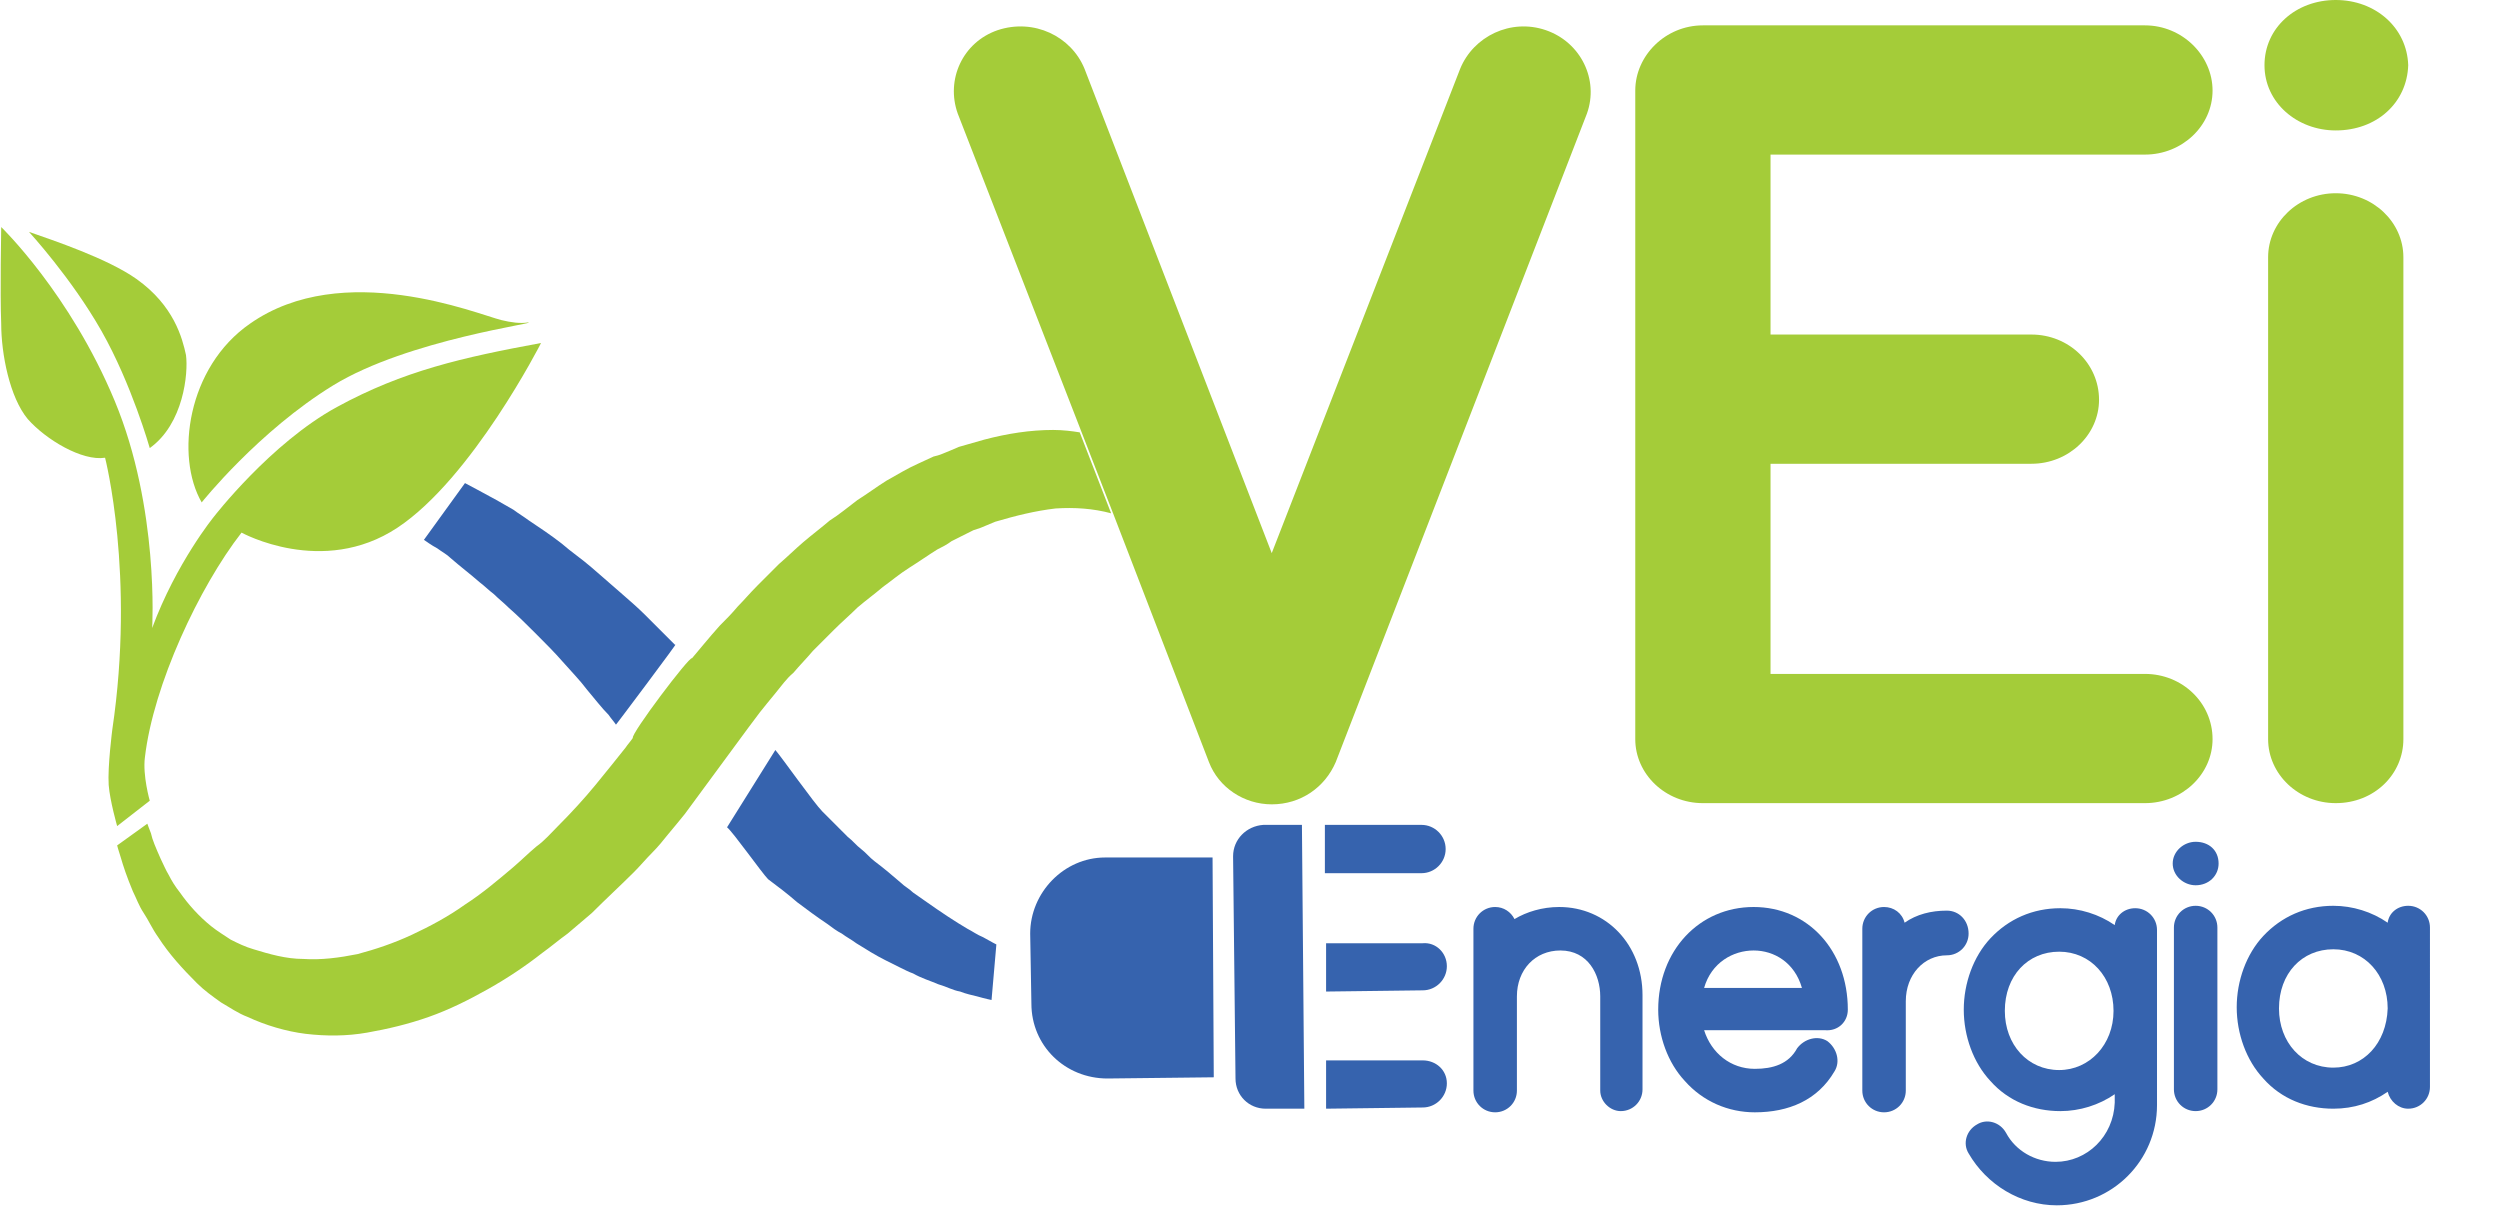 <?xml version="1.0" encoding="utf-8"?>
<!-- Generator: Adobe Illustrator 21.1.0, SVG Export Plug-In . SVG Version: 6.00 Build 0)  -->
<svg version="1.2" baseProfile="tiny" id="Layer_1" xmlns="http://www.w3.org/2000/svg" xmlns:xlink="http://www.w3.org/1999/xlink"
	 x="0px" y="0px" viewBox="0 0 207 100.3" xml:space="preserve">
<g>
	<path fill="none" d="M193.2,78.6c-2.6,0-4.5,2.1-4.5,4.9c0,2.8,1.9,4.9,4.5,4.9c2.6,0,4.5-2.1,4.5-4.9
		C197.6,80.7,195.7,78.6,193.2,78.6z"/>
	<path fill="none" d="M170.5,78.8c-2.6,0-4.5,2.1-4.5,4.9c0,2.8,1.9,4.9,4.5,4.9c2.6,0,4.5-2.1,4.5-4.9
		C175,80.8,173,78.8,170.5,78.8z"/>
	<path fill="none" d="M145.2,78.7c-1.7,0-3.4,1-4.1,3.1h8.1C148.6,79.7,146.9,78.7,145.2,78.7z"/>
	<path fill="#3663AE" d="M85.3,77.3l0.1,5.8c0,3.5,2.8,6.2,6.3,6.2l8.8-0.1L100.4,71L91.5,71C88.1,71,85.3,73.9,85.3,77.3z"/>
	<path fill="#3663AE" d="M102.1,70.9l0.2,18.4c0,1.4,1.1,2.5,2.5,2.5l3.2,0l-0.2-23.5l-3.2,0C103.2,68.4,102.1,69.5,102.1,70.9z"/>
	<path fill="#3663AE" d="M117.8,87.8l-8,0l0,4l8-0.1c1.1,0,2-0.9,2-2C119.8,88.6,118.9,87.8,117.8,87.8z"/>
	<path fill="#3663AE" d="M117.8,78.1l-8,0l0,4l8-0.1c1.1,0,2-0.9,2-2C119.8,78.9,118.9,78,117.8,78.1z"/>
	<path fill="#3663AE" d="M119.7,70.3c0-1.1-0.9-2-2-2l-8,0l0,4l8,0C118.8,72.3,119.7,71.4,119.7,70.3z"/>
	<path fill="#3663AE" d="M80.1,76.9c-0.5-0.3-1-0.6-1.6-1c-0.6-0.4-1.2-0.8-1.9-1.3c-0.3-0.2-0.7-0.5-1-0.7c-0.3-0.3-0.7-0.5-1-0.8
		c-0.7-0.6-1.4-1.2-2.2-1.8c-0.4-0.3-0.7-0.7-1.1-1c-0.4-0.3-0.7-0.7-1.1-1c-0.7-0.7-1.4-1.4-2.1-2.1c-0.7-0.7-3.3-4.4-3.9-5.1
		l-4,6.4c0.5,0.4,2.9,3.8,3.4,4.3c0.8,0.6,1.6,1.2,2.4,1.9c0.8,0.6,1.6,1.2,2.5,1.8c0.4,0.3,0.8,0.6,1.2,0.8
		c0.4,0.3,0.8,0.5,1.2,0.8c0.8,0.5,1.6,1,2.4,1.4c0.4,0.2,0.8,0.4,1.2,0.6c0.4,0.2,0.8,0.4,1.1,0.5c0.7,0.4,1.4,0.6,2.1,0.9
		c0.7,0.2,1.2,0.5,1.8,0.6c0.5,0.2,1,0.3,1.4,0.4c0.7,0.2,1.2,0.3,1.2,0.3l0.4-4.6c0,0-0.4-0.2-1.1-0.6
		C80.9,77.4,80.5,77.1,80.1,76.9z"/>
	<path fill="#A4CC39" d="M11.3,23.1c-2.4-1.7-6.9-3.2-8.9-3.9c0,0,3.5,3.8,6,8.2c2.5,4.4,4,9.7,4,9.7c2.8-2,3.2-6.2,3-7.7
		C15.1,28,14.4,25.3,11.3,23.1z"/>
	<path fill="#A4CC39" d="M2.3,34.7c1.5,1.7,4.5,3.5,6.4,3.2c0,0,2.5,9.7,0.6,22.5c0,0-0.4,3.1-0.3,4.6c0.1,1.3,0.7,3.4,0.7,3.4
		l2.7-2.1c0,0-0.6-2.1-0.4-3.6c0.7-6,4.5-14.1,8-18.6c0,0,6.7,3.7,12.9-0.4c6.2-4.1,11.9-15.3,11.9-15.3c-6.5,1.2-11.4,2.3-16.9,5.3
		c-5.5,3-10.2,9.1-10.2,9.1s-3.1,3.8-5.1,9.2c0,0,0.6-9.9-3.1-18.8S0.1,18.8,0.1,18.8s-0.1,5.5,0,8C0.1,29.3,0.8,32.9,2.3,34.7z"/>
	<path fill="#A4CC39" d="M41.5,26.5c-2-0.5-13.1-5.1-20.8,0.3c-5.2,3.6-6.2,11-4,14.8c0,0,4.7-5.9,10.9-9.7
		c6.2-3.8,17.3-5.2,16.1-5.2C43.1,26.8,42.3,26.7,41.5,26.5z"/>
	<path fill="#A4CC39" d="M87.2,35.6c-1.9,0-3.8,0.3-5.7,0.8l-1.4,0.4l-0.7,0.2l-0.7,0.3c-0.5,0.2-0.9,0.4-1.4,0.5
		c-0.4,0.2-0.9,0.4-1.3,0.6c-0.9,0.4-1.7,0.9-2.6,1.4c-0.8,0.5-1.6,1.1-2.4,1.6c-0.8,0.6-1.5,1.2-2.3,1.7c-0.7,0.6-1.5,1.2-2.2,1.8
		c-0.7,0.6-1.3,1.2-2,1.8c-0.6,0.6-1.2,1.2-1.8,1.8c-0.6,0.6-1.1,1.2-1.6,1.7c-0.5,0.6-1,1.1-1.5,1.6c-0.9,1-1.7,2-2.3,2.7
		c-0.2-0.2-5.1,6.3-4.9,6.6c-0.2,0.3-0.4,0.5-0.6,0.8c-0.4,0.5-0.8,1-1.2,1.5c-0.4,0.5-0.9,1.1-1.3,1.6c-0.9,1.1-2,2.3-3.1,3.4
		c-0.6,0.6-1.1,1.2-1.8,1.7c-0.6,0.5-1.2,1.1-1.9,1.7c-1.3,1.1-2.6,2.2-4,3.1c-1.4,1-2.9,1.8-4.4,2.5c-1.5,0.7-3,1.2-4.5,1.6
		c-1.5,0.3-3,0.5-4.5,0.4c-1.4,0-2.8-0.4-4.1-0.8c-0.7-0.2-1.3-0.5-1.9-0.8c-0.6-0.4-1.1-0.7-1.6-1.1c-1-0.8-1.9-1.8-2.6-2.8
		c-0.4-0.5-0.7-1-0.9-1.4c-0.3-0.5-0.5-1-0.7-1.4c-0.4-0.9-0.7-1.6-0.8-2.1c-0.2-0.5-0.3-0.8-0.3-0.8l-2.5,1.8c0,0,0.1,0.4,0.3,1
		c0.2,0.7,0.5,1.6,1,2.8c0.3,0.6,0.5,1.2,0.9,1.8c0.4,0.6,0.7,1.3,1.2,2c0.9,1.4,2,2.6,3.2,3.8c0.6,0.6,1.3,1.1,2,1.6
		c0.7,0.4,1.4,0.9,2.2,1.2c1.5,0.7,3.2,1.2,4.8,1.4c1.7,0.2,3.4,0.2,5.1-0.1c1.7-0.3,3.4-0.7,5.1-1.3c1.7-0.6,3.3-1.4,4.9-2.3
		c1.6-0.9,3.1-1.9,4.5-3c0.7-0.5,1.4-1.1,2.1-1.6c0.7-0.6,1.3-1.1,2-1.7c1.2-1.2,2.4-2.3,3.5-3.4c0.5-0.5,1-1.1,1.5-1.6
		c0.5-0.5,0.9-1,1.3-1.5c0.5-0.6,1-1.2,1.4-1.7l5.3-7.2c0,0,0,0,0,0c0.3-0.4,0.6-0.8,0.9-1.2c0.4-0.5,0.8-1,1.3-1.6
		c0.5-0.6,0.9-1.2,1.5-1.7c0.5-0.6,1.1-1.2,1.6-1.8c0.6-0.6,1.2-1.2,1.8-1.8c0.6-0.6,1.3-1.2,1.9-1.8c0.7-0.6,1.4-1.1,2.1-1.7
		c0.7-0.5,1.4-1.1,2.2-1.6c0.8-0.5,1.5-1,2.3-1.5c0.4-0.2,0.8-0.4,1.2-0.7c0.4-0.2,0.8-0.4,1.2-0.6l0.6-0.3l0.6-0.2l1.2-0.5
		c1.7-0.5,3.3-0.9,5-1.1c1.6-0.1,3.1,0,4.6,0.4l-2.6-6.7C88.8,35.7,88,35.6,87.2,35.6z"/>
	<path fill="#A4CC39" d="M199,61.2V21.3c0-2.9-2.5-5.3-5.6-5.3c-3.1,0-5.6,2.4-5.6,5.3v39.9c0,2.9,2.5,5.3,5.6,5.3
		C196.6,66.5,199,64.1,199,61.2z"/>
	<path fill="#A4CC39" d="M183.2,61.2c0-3-2.5-5.4-5.6-5.4h-31V38.4h21.6c3.1,0,5.6-2.4,5.6-5.3c0-3-2.5-5.4-5.6-5.4h-21.6V12.8h31
		c3.1,0,5.6-2.4,5.6-5.3s-2.5-5.4-5.6-5.4H141c-3.1,0-5.6,2.5-5.6,5.4v53.7c0,2.9,2.5,5.3,5.6,5.3h36.6
		C180.7,66.5,183.2,64.1,183.2,61.2z"/>
	<path fill="#A4CC39" d="M128,2.5c-2.9-1-6,0.5-7.1,3.2l-15.6,40.1L89.8,5.7c-1.1-2.7-4.2-4.2-7.2-3.2c-2.9,1-4.3,4.1-3.3,6.9
		l10.3,26.5l2.6,6.7l7.9,20.5c0.8,2.1,2.9,3.5,5.2,3.5c2.4,0,4.4-1.4,5.3-3.5l20.8-53.7C132.4,6.6,130.9,3.5,128,2.5z"/>
	<path fill="#A4CC39" d="M187.5,5.4c0,3.1,2.7,5.4,5.9,5.4c3.4,0,5.9-2.3,6-5.4c-0.1-3.1-2.7-5.4-6-5.4h0
		C190.1,0,187.5,2.3,187.5,5.4z"/>
	<path fill="#3663AE" d="M39.7,48.2c0.4,0.3,0.8,0.7,1.2,1c0.4,0.4,0.8,0.7,1.2,1.1c0.8,0.7,1.6,1.5,2.3,2.2
		c0.8,0.8,1.5,1.5,2.2,2.3c0.7,0.8,1.4,1.5,2,2.3c0.6,0.7,1.2,1.5,1.8,2.1c0.2,0.3,0.4,0.5,0.6,0.8c-0.2,0.3,5.5-7.3,4.9-6.6
		c-0.2-0.2-0.5-0.5-0.8-0.8c-0.5-0.5-1.1-1.1-1.7-1.7c-0.6-0.6-1.3-1.2-2.1-1.9c-0.7-0.6-1.5-1.3-2.3-2c-0.8-0.7-1.7-1.3-2.5-2
		c-0.9-0.7-1.8-1.3-2.7-1.9c-0.4-0.3-0.9-0.6-1.3-0.9c-0.5-0.3-0.9-0.5-1.4-0.8c-0.9-0.5-2.6-1.4-2.6-1.4l-3.4,4.7
		c0,0,0.7,0.5,1.1,0.7c0.4,0.3,0.8,0.5,1.1,0.8C38.1,46.9,38.9,47.5,39.7,48.2z"/>
	<path fill="#3663AE" d="M153,83.6c0-4.9-3.3-8.5-7.8-8.5c-4.5,0-7.9,3.6-7.9,8.5c0,2.2,0.8,4.4,2.2,5.9c1.5,1.7,3.6,2.6,5.8,2.6
		c2.8,0,5.2-1,6.6-3.4c0.5-0.8,0.2-1.9-0.6-2.5c-0.8-0.5-1.9-0.2-2.5,0.6c-0.7,1.3-2,1.7-3.5,1.7c-2,0-3.6-1.3-4.2-3.2h10
		C152.2,85.4,153,84.6,153,83.6z M141.1,81.8c0.6-2.1,2.4-3.1,4.1-3.1c1.7,0,3.4,1,4,3.1H141.1z"/>
	<path fill="#3663AE" d="M134.2,92c1,0,1.8-0.8,1.8-1.8v-7.8c0-4.2-3-7.3-6.9-7.3c-1.4,0-2.7,0.4-3.7,1c-0.3-0.6-0.9-1-1.6-1
		c-1,0-1.8,0.8-1.8,1.8v5.6v0.2v7.6c0,1,0.8,1.8,1.8,1.8c1,0,1.8-0.8,1.8-1.8v-7.6v-0.1v-0.1c0-2.2,1.5-3.8,3.6-3.8
		c2.3,0,3.3,2,3.3,3.8v7.8C132.5,91.2,133.3,92,134.2,92z"/>
	<path fill="#3663AE" d="M199.4,75c-0.9,0-1.6,0.6-1.7,1.4c-1.3-0.9-2.9-1.4-4.5-1.4c-2.3,0-4.3,0.9-5.8,2.5
		c-1.4,1.5-2.2,3.7-2.2,5.9c0,2.2,0.8,4.4,2.2,5.9c1.5,1.7,3.6,2.5,5.8,2.5c1.7,0,3.2-0.5,4.5-1.4c0.2,0.8,0.9,1.4,1.7,1.4
		c1,0,1.8-0.8,1.8-1.8V76.8C201.2,75.8,200.4,75,199.4,75z M193.2,88.4c-2.6,0-4.5-2.1-4.5-4.9c0-2.9,1.9-4.9,4.5-4.9
		c2.6,0,4.5,2.1,4.5,4.9C197.6,86.4,195.7,88.4,193.2,88.4z"/>
	<path fill="#3663AE" d="M181.8,69.7c-1,0-1.9,0.8-1.9,1.8c0,1,0.9,1.8,1.9,1.8c1.1,0,1.9-0.8,1.9-1.8
		C183.7,70.4,182.9,69.7,181.8,69.7z"/>
	<path fill="#3663AE" d="M161.2,75.4c-1.3,0-2.5,0.3-3.5,1c-0.2-0.8-0.9-1.3-1.7-1.3c-1,0-1.8,0.8-1.8,1.8v13.4c0,1,0.8,1.8,1.8,1.8
		c1,0,1.8-0.8,1.8-1.8v-7.4c0-2.2,1.5-3.8,3.4-3.8c1,0,1.8-0.8,1.8-1.8C163,76.2,162.2,75.4,161.2,75.4z"/>
	<path fill="#3663AE" d="M181.8,75c-1,0-1.8,0.8-1.8,1.8v13.4c0,1,0.8,1.8,1.8,1.8c1,0,1.8-0.8,1.8-1.8V76.8
		C183.6,75.8,182.8,75,181.8,75z"/>
	<path fill="#3663AE" d="M170.2,96.2c-1.7,0-3.3-0.9-4.1-2.4c-0.5-0.9-1.6-1.2-2.4-0.7c-0.9,0.5-1.2,1.6-0.7,2.4
		c1.5,2.6,4.3,4.3,7.3,4.3c4.6,0,8.3-3.7,8.3-8.3V77c0-1-0.8-1.8-1.8-1.8c-0.9,0-1.6,0.6-1.7,1.4c-1.3-0.9-2.9-1.4-4.5-1.4
		c-2.3,0-4.3,0.9-5.8,2.5c-1.4,1.5-2.2,3.7-2.2,5.9c0,2.2,0.8,4.4,2.2,5.9c1.5,1.7,3.6,2.5,5.8,2.5c1.6,0,3.2-0.5,4.5-1.4v0.7
		C175,94.1,172.8,96.2,170.2,96.2z M170.5,88.6c-2.6,0-4.5-2.1-4.5-4.9c0-2.9,1.9-4.9,4.5-4.9c2.6,0,4.5,2.1,4.5,4.9
		C175,86.5,173,88.6,170.5,88.6z"/>
</g>
<g>
</g>
<g>
</g>
<g>
</g>
<g>
</g>
<g>
</g>
<g>
</g>
</svg>
